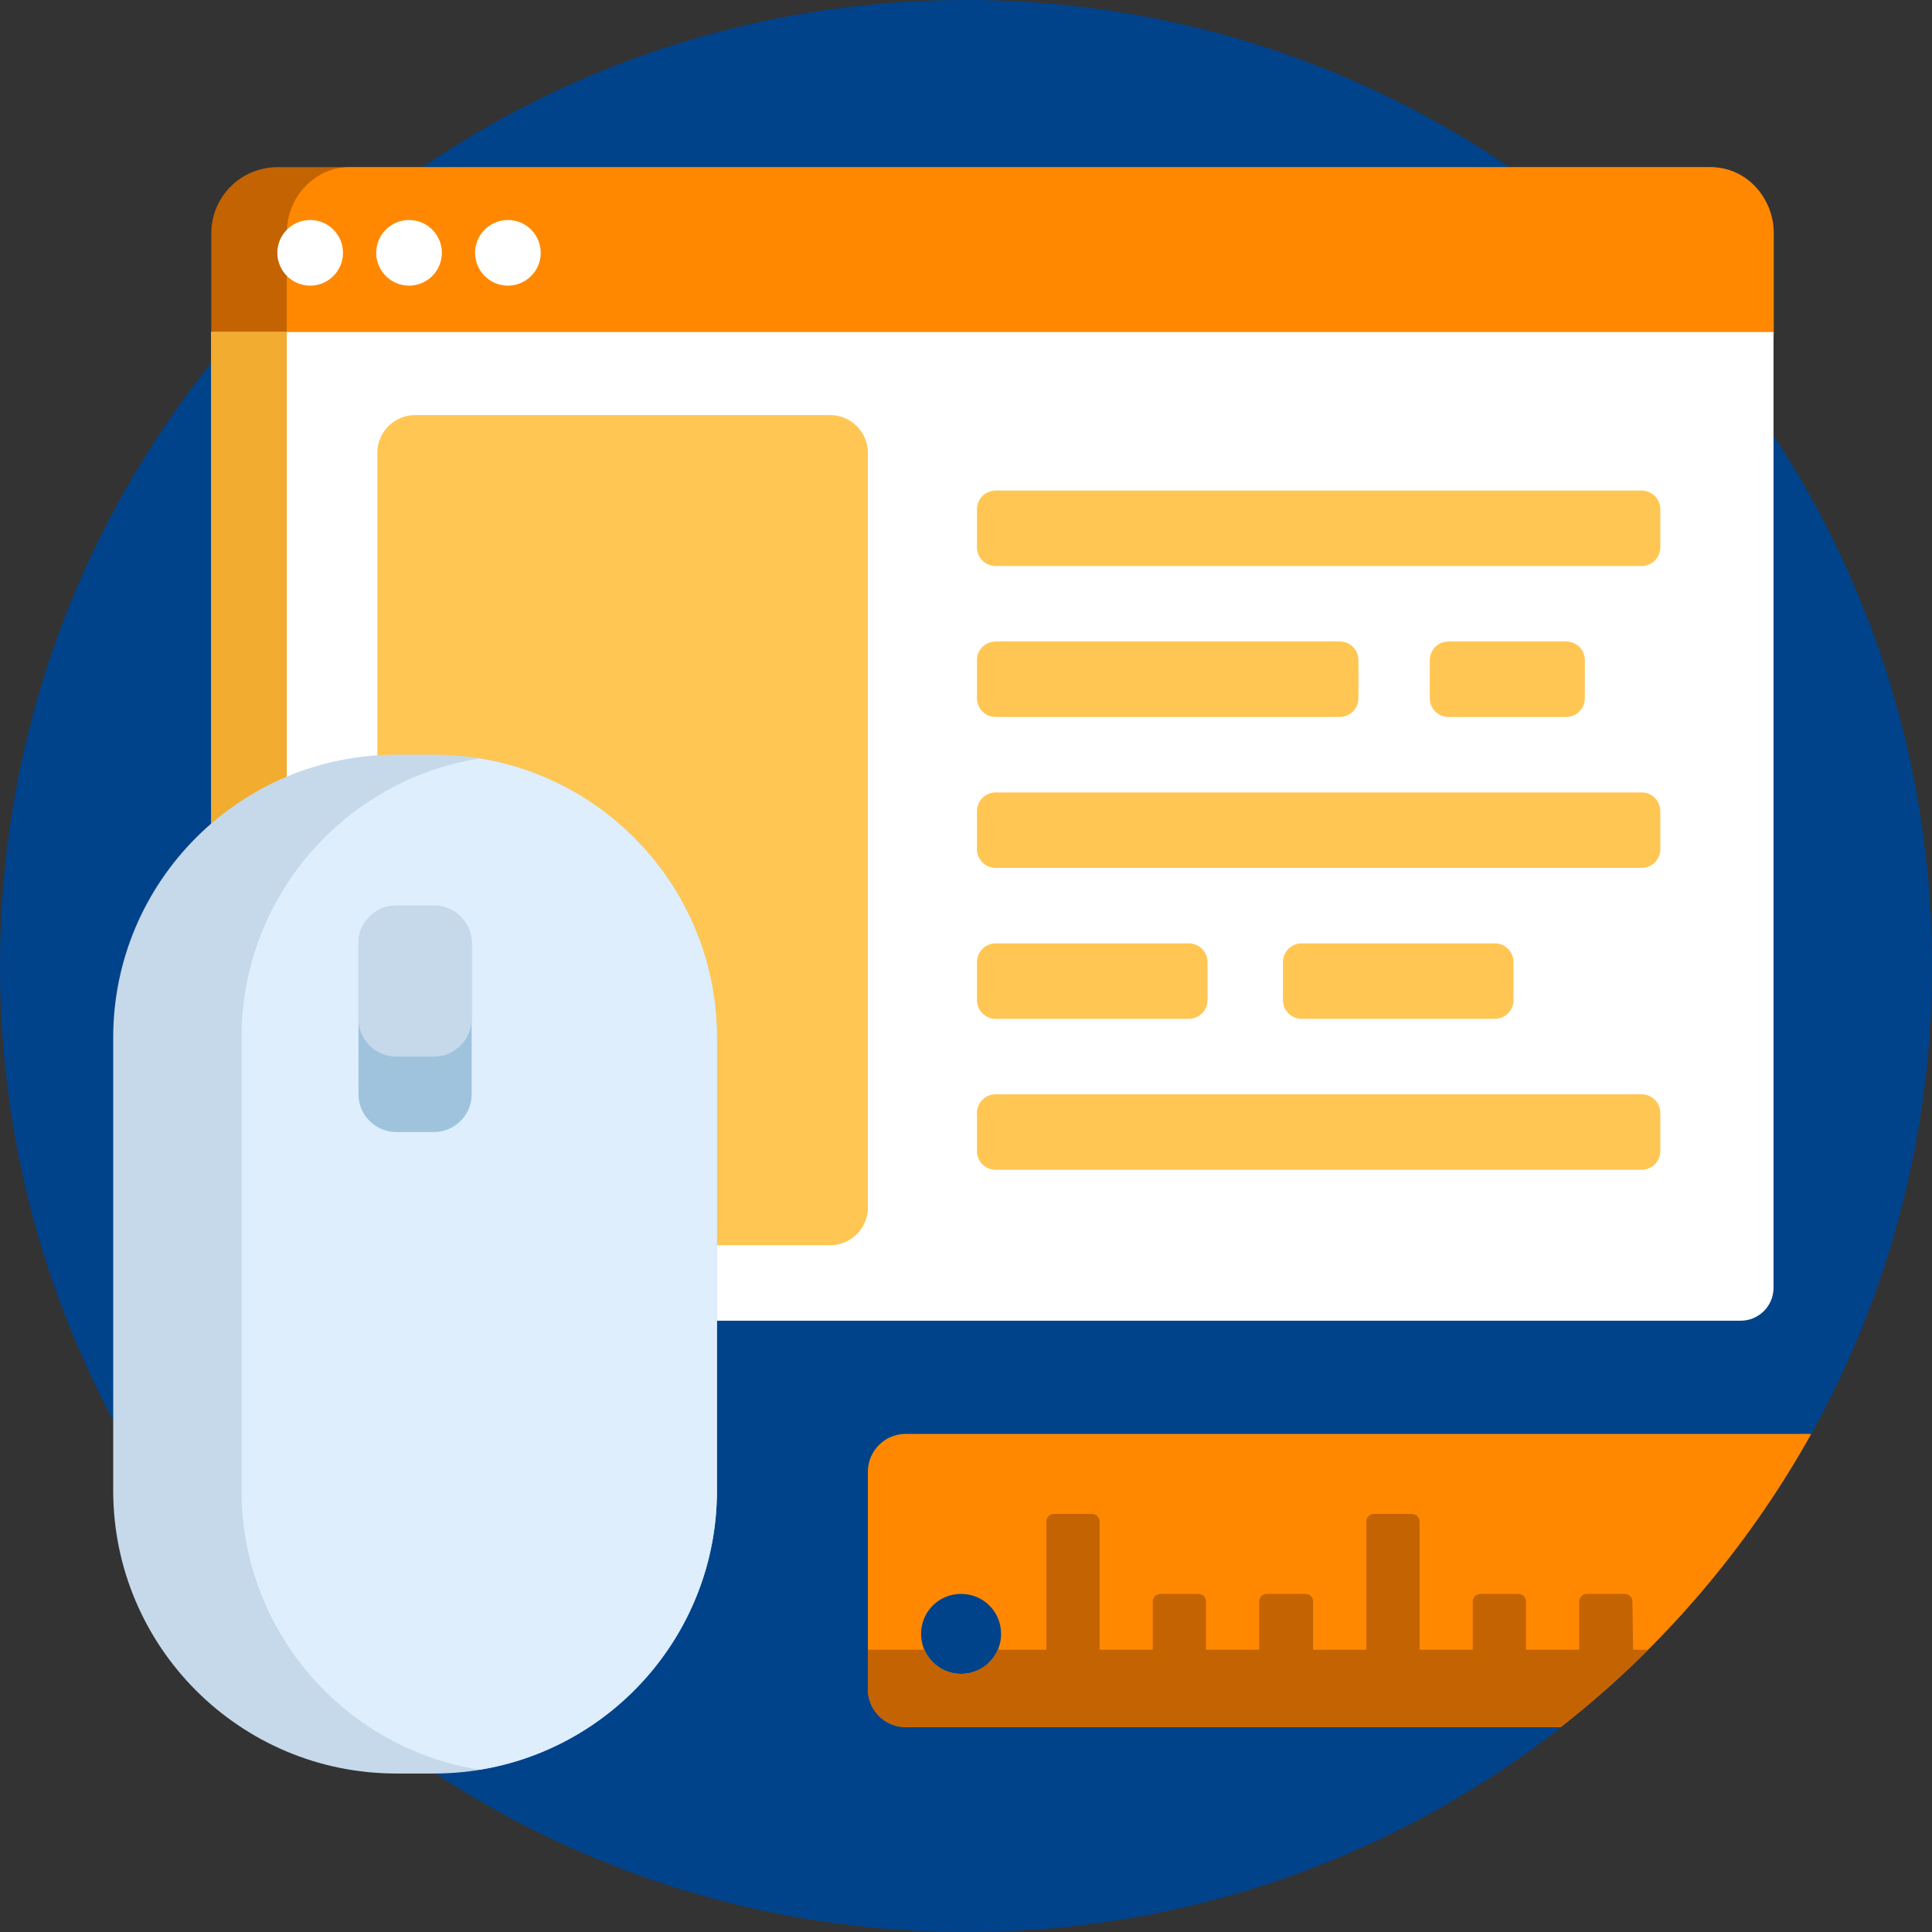 <svg xmlns="http://www.w3.org/2000/svg" xmlns:xlink="http://www.w3.org/1999/xlink" id="Capa_1" x="0px" y="0px" viewBox="0 0 512 512" style="enable-background:new 0 0 512 512;" xml:space="preserve"><rect x="0" y="0" width="512" height="512" fill="#333333" stroke="none"/>  <style type="text/css">	.st0{fill:#00438B;}	.st1{fill:#C46302;}	.st2{fill:#FF8800;}	.st3{fill:#FFFFFF;}	.st4{fill:#F2AC2F;}	.st5{fill:#FFC653;}	.st6{fill:#C5D9EA;}	.st7{fill:#DEEEFC;}	.st8{fill:#9FC3DD;}</style>  <path class="st0" d="M414.4,457.2C370.8,491.5,315.8,512,256,512C114.6,512,0,397.4,0,256S114.6,0,256,0s256,114.6,256,256  c0,45-11.6,87.3-32,124l-0.7,0.9c-37.5,0-69.2,29.5-69.2,67l0,0C410,451.6,411.7,454.9,414.4,457.2z"></path>  <path class="st1" d="M452.5,105.4H73.5C63.8,105.4,56,97.6,56,88V61.8c0-9.6,7.8-17.5,17.5-17.5h132.8h246.3  c9.6,0,17.5,7.8,17.5,17.5V88C470,97.6,462.2,105.4,452.5,105.4z"></path>  <path class="st2" d="M453.4,105.4H92.6C83.4,105.4,76,97.6,76,88V61.8c0-9.6,7.4-17.5,16.6-17.5H219h234.4c9.2,0,16.6,7.8,16.6,17.5  V88C470,97.6,462.6,105.4,453.4,105.4z"></path>  <path class="st3" d="M90.9,67c0,4.8-3.9,8.7-8.7,8.7s-8.7-3.9-8.7-8.7s3.9-8.7,8.7-8.7C87,58.3,90.9,62.2,90.9,67z M134.6,58.3  c-4.8,0-8.7,3.9-8.7,8.7s3.9,8.7,8.7,8.7s8.7-3.9,8.7-8.7C143.3,62.2,139.4,58.3,134.6,58.3z M108.4,58.3c-4.8,0-8.7,3.9-8.7,8.7  s3.9,8.7,8.7,8.7s8.7-3.9,8.7-8.7C117.1,62.2,113.2,58.3,108.4,58.3z"></path>  <path class="st3" d="M461.3,350H258.6H64.7c-4.8,0-8.7-3.9-8.7-8.7V88h414v253.3C470,346.1,466.1,350,461.3,350z"></path>  <path class="st4" d="M84.7,350h-20c-4.8,0-8.7-3.9-8.7-8.7V157.8V88h20v69.9v183.4C76,346.1,79.9,350,84.7,350z"></path>  <path class="st5" d="M440,135v10c0,2.8-2.2,5-5,5H263.9c-2.8,0-5-2.2-5-5v-10c0-2.8,2.2-5,5-5H435C437.8,130,440,132.2,440,135z   M435,210H263.9c-2.8,0-5,2.2-5,5v10c0,2.8,2.2,5,5,5H435c2.8,0,5-2.2,5-5v-10C440,212.2,437.8,210,435,210z M435,290H263.9  c-2.8,0-5,2.2-5,5v10c0,2.8,2.2,5,5,5H435c2.8,0,5-2.2,5-5v-10C440,292.2,437.8,290,435,290z M263.9,190H355c2.8,0,5-2.2,5-5v-10  c0-2.8-2.2-5-5-5h-91.1c-2.8,0-5,2.2-5,5v10C258.9,187.8,261.1,190,263.9,190z M415,190c2.8,0,5-2.2,5-5v-10c0-2.8-2.2-5-5-5h-31.1  c-2.8,0-5,2.2-5,5v10c0,2.8,2.2,5,5,5H415z M263.9,270H315c2.8,0,5-2.2,5-5v-10c0-2.8-2.2-5-5-5h-51.1c-2.8,0-5,2.2-5,5v10  C258.9,267.8,261.1,270,263.9,270z M396.1,270c2.8,0,5-2.2,5-5v-10c0-2.8-2.2-5-5-5H345c-2.8,0-5,2.2-5,5v10c0,2.8,2.2,5,5,5H396.1z   M220,110H110c-5.5,0-10,4.5-10,10v200c0,5.5,4.5,10,10,10h110c5.5,0,10-4.5,10-10V120C230,114.5,225.5,110,220,110z"></path>  <path class="st6" d="M115,470h-10c-41.4,0-75-33.6-75-75V275c0-41.4,33.6-75,75-75h10c41.4,0,75,33.6,75,75v120  C190,436.4,156.4,470,115,470z"></path>  <path class="st7" d="M190,275v120c0,37.3-27.3,68.3-63,74c-35.7-5.7-63-36.7-63-74V275c0-37.3,27.3-68.3,63-74  C162.7,206.7,190,237.7,190,275z"></path>  <path class="st8" d="M115,300h-10c-5.5,0-10-4.5-10-10v-40c0-5.5,4.5-10,10-10h10c5.5,0,10,4.5,10,10v40  C125,295.5,120.5,300,115,300z"></path>  <path class="st6" d="M115,280h-10c-5.5,0-10-4.5-10-10v-20c0-5.5,4.5-10,10-10h10c5.5,0,10,4.5,10,10v20  C125,275.5,120.5,280,115,280z"></path>  <path class="st2" d="M240,380c-5.5,0-10,4.5-10,10v57.7c0,5.5,4.5,10,10,10h173.6c27-21.1,49.6-47.6,66.4-77.7H240z M254.7,443.6  c-5.9,0-10.6-4.7-10.6-10.6s4.7-10.6,10.6-10.6s10.6,4.7,10.6,10.6S260.6,443.6,254.7,443.6z"></path>  <path class="st1" d="M432.8,437.2h4c-7.3,7.3-15,14.1-23.2,20.5h-9.1h-14.1h-14.1h-14.1H348h-14.1h-14.1h-14.1h-14.1h-14.1H240  c-5.5,0-10-4.5-10-10v-10.5h15c1.6,3.7,5.4,6.4,9.7,6.4c4.3,0,8.1-2.6,9.7-6.4h12.9v-34c0-1.1,0.9-2,2-2h10.1c1.1,0,2,0.9,2,2v34  h14.1v-12.8c0-1.1,0.9-2,2-2h10.1c1.1,0,2,0.9,2,2v12.8h14.1v-12.8c0-1.1,0.9-2,2-2H346c1.1,0,2,0.9,2,2v12.8h14.1v-34  c0-1.1,0.9-2,2-2h10.1c1.1,0,2,0.9,2,2v34h14.1v-12.8c0-1.1,0.9-2,2-2h10.1c1.1,0,2,0.9,2,2v12.8h14.1v-12.8c0-1.1,0.9-2,2-2h10.1  c1.1,0,2,0.9,2,2L432.8,437.2L432.8,437.2z"></path></svg>